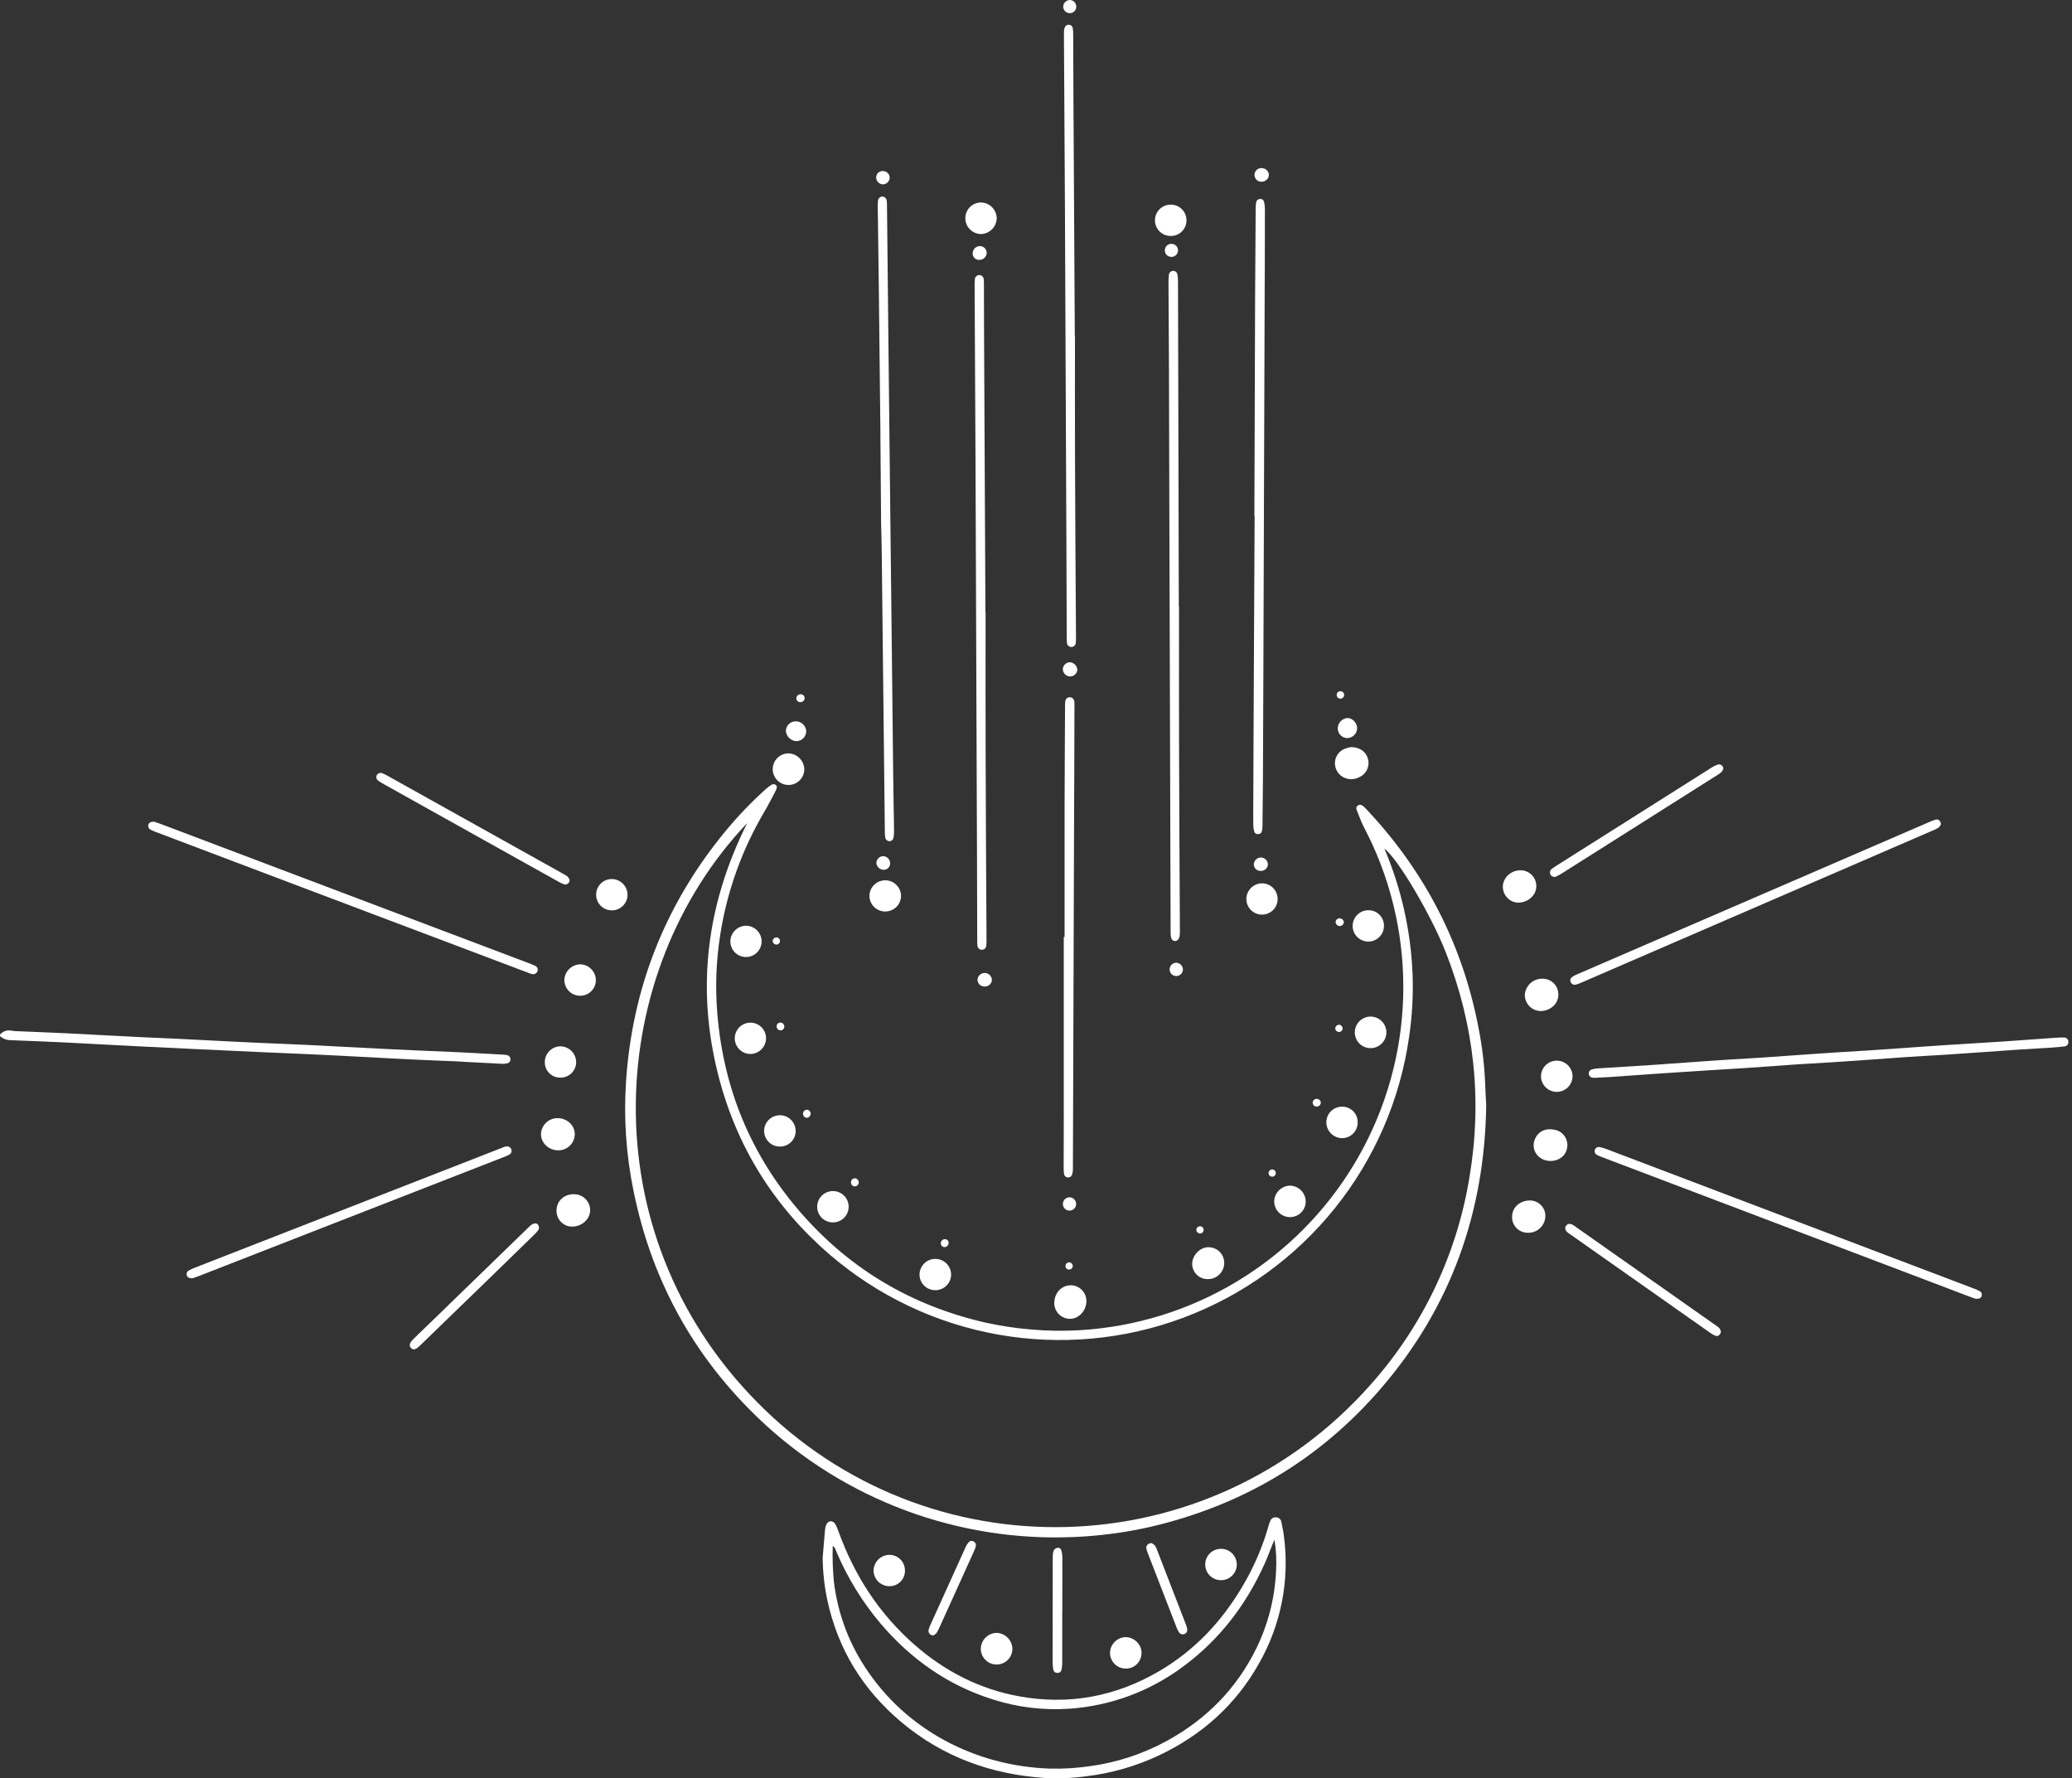 <?xml version="1.0" encoding="UTF-8"?> <svg xmlns="http://www.w3.org/2000/svg" width="416" height="357" viewBox="0 0 416 357" fill="none"><rect x="0" y="0" width="416" height="357" fill="#333333" stroke="none"/> <g clip-path="url(#clip0)"> <path d="M0 207.69C0.286 207.351 0.661 207.099 1.082 206.962C1.503 206.825 1.954 206.808 2.385 206.913C2.772 206.975 3.163 207.009 3.555 207.014C6.738 207.15 9.922 207.261 13.103 207.417C17.948 207.655 22.791 207.93 27.636 208.174C30.328 208.309 33.022 208.404 35.714 208.534C39.09 208.698 42.467 208.882 45.843 209.053C47.996 209.162 50.15 209.265 52.303 209.364C55.339 209.499 58.376 209.604 61.411 209.753C66.452 210 71.492 210.274 76.533 210.532C78.637 210.639 80.742 210.741 82.846 210.835C85.833 210.968 88.82 211.075 91.806 211.219C94.889 211.367 97.97 211.546 101.053 211.718C101.346 211.724 101.637 211.767 101.92 211.844C102.086 211.894 102.231 211.998 102.332 212.14C102.433 212.281 102.484 212.452 102.476 212.626C102.495 212.799 102.453 212.974 102.357 213.119C102.261 213.265 102.118 213.373 101.951 213.425C101.627 213.528 101.288 213.574 100.948 213.56C98.353 213.438 95.761 213.297 93.168 213.158C92.825 213.14 92.484 213.096 92.141 213.082C88.91 212.945 85.678 212.833 82.447 212.674C77.652 212.439 72.858 212.169 68.063 211.919C66.007 211.812 63.952 211.712 61.896 211.621C59.008 211.492 56.119 211.379 53.231 211.248C48.532 211.035 43.833 210.817 39.134 210.594C35.218 210.409 31.303 210.219 27.388 210.025C22.593 209.78 17.799 209.507 13.004 209.269C9.92 209.117 6.835 209.006 3.75 208.877C3.211 208.854 2.673 208.828 2.134 208.807C1.343 208.82 0.578 208.525 0 207.984L0 207.69Z" fill="white"></path> <path d="M298.393 221.951C298.057 243.493 291.257 262.458 277.293 278.676C264.932 293.034 249.38 302.227 230.935 306.518C226.631 307.494 222.258 308.132 217.855 308.427C206.324 309.225 194.751 307.698 183.822 303.937C172.892 300.175 162.83 294.256 154.233 286.531C140.021 273.676 131.007 257.849 127.191 239.052C125.704 231.836 125.199 224.452 125.691 217.1C126.937 198.378 133.5 181.738 145.382 167.18C147.96 164.028 150.776 161.079 153.807 158.358C154.168 158.029 154.562 157.738 154.984 157.491C155.092 157.447 155.207 157.427 155.324 157.43C155.44 157.434 155.554 157.461 155.658 157.511C155.791 157.582 155.891 157.7 155.94 157.841C155.989 157.983 155.983 158.138 155.922 158.275C155.828 158.553 155.71 158.823 155.569 159.08C154.873 160.375 154.207 161.686 153.462 162.952C148.959 170.569 145.948 178.974 144.592 187.718C143.779 192.909 143.584 198.178 144.013 203.415C145.257 218.656 150.85 232.127 160.942 243.635C170.819 254.897 183.152 262.124 197.746 265.482C200.759 266.154 203.814 266.621 206.89 266.879C210.212 267.178 213.552 267.228 216.881 267.026C228.051 266.352 238.888 262.973 248.461 257.18C258.034 251.386 266.055 243.352 271.833 233.77C277.612 224.188 280.974 213.345 281.63 202.175C282.286 191.005 280.217 179.842 275.601 169.65C274.94 168.175 274.157 166.754 273.476 165.287C273.065 164.4 272.742 163.473 272.379 162.563C272.308 162.433 272.284 162.283 272.312 162.137C272.34 161.992 272.418 161.861 272.533 161.768C272.657 161.646 272.82 161.571 272.993 161.556C273.167 161.541 273.34 161.587 273.483 161.685C273.726 161.848 273.948 162.038 274.146 162.253C286.028 174.789 293.649 189.522 296.877 206.498C297.612 210.253 298.052 214.06 298.193 217.884C298.239 219.303 298.332 220.722 298.393 221.951ZM277.947 170.351C281.321 178.293 283.235 186.778 283.598 195.399C283.767 199.664 283.536 203.936 282.908 208.158C281.119 220.74 275.977 232.609 268.022 242.519C260.067 252.43 249.592 260.017 237.695 264.486C225.798 268.954 212.918 270.138 200.406 267.915C187.893 265.692 176.21 260.142 166.58 251.849C155.409 242.223 147.907 230.227 144.239 215.95C139.736 198.422 141.834 181.559 150.019 165.23C121.533 195.18 118.199 247.187 151.997 281.464C186.27 316.222 242.564 314.709 275.092 278.06C285.568 266.358 292.48 251.906 295.013 236.405C297.647 220.863 296.009 205.731 290.227 191.053C287.383 183.837 280.749 172.49 277.947 170.351Z" fill="white"></path> <path d="M165.168 312.721C165.323 310.866 165.468 309.011 165.639 307.159C165.666 306.769 165.761 306.387 165.92 306.03C166.334 305.174 167.255 305.166 167.741 306.018C167.993 306.493 168.204 306.989 168.372 307.501C171.57 316.334 176.538 323.991 183.63 330.198C189.735 335.54 196.742 339.126 204.751 340.555C214.7 342.332 224.06 340.561 232.769 335.456C239.824 331.321 245.253 325.552 249.401 318.55C251.717 314.674 253.511 310.509 254.737 306.163C254.822 305.831 254.941 305.51 255.094 305.204C255.19 305.002 255.347 304.836 255.543 304.727C255.738 304.619 255.963 304.574 256.185 304.6C256.434 304.6 256.676 304.685 256.87 304.843C257.063 305 257.197 305.22 257.247 305.464C257.444 306.424 257.652 307.384 257.773 308.355C258.949 317.18 257.202 326.147 252.798 333.885C248.098 342.286 241.222 348.379 232.54 352.462C228.003 354.579 223.159 355.964 218.188 356.567C215.418 356.956 212.618 357.077 209.826 356.93C199.043 356.215 189.332 352.722 181.006 345.741C173.276 339.258 168.226 331.105 166.103 321.199C165.512 318.41 165.199 315.57 165.168 312.721ZM255.878 309.097C255.681 309.557 255.563 309.816 255.459 310.078C254.964 311.305 254.51 312.552 253.971 313.757C250.28 322.018 244.985 329.027 237.689 334.444C231.028 339.464 223.053 342.442 214.731 343.016C209.533 343.378 204.313 342.748 199.35 341.159C190.298 338.322 182.866 333.069 176.761 325.879C173.118 321.561 170.143 316.723 167.934 311.524C167.771 311.147 167.716 310.675 167.193 310.334C167.113 312.669 167.184 315.008 167.403 317.334C168.109 323.547 170.27 329.507 173.709 334.729C181.841 347.214 195.769 354.546 210.798 355.043C213.495 355.109 216.192 354.944 218.859 354.549C224.263 353.814 229.486 352.096 234.27 349.479C242.196 345.141 248.275 339.001 252.264 330.851C254.631 325.986 255.971 320.686 256.202 315.281C256.321 313.214 256.213 311.14 255.878 309.097Z" fill="white"></path> <path d="M197.879 122.905C197.879 132.219 197.856 141.532 197.885 150.846C197.924 163.345 197.984 175.845 198.064 188.344C198.079 188.833 198.065 189.323 198.022 189.811C198.013 190.046 197.911 190.267 197.74 190.427C197.569 190.587 197.342 190.674 197.107 190.669C196.873 190.663 196.65 190.566 196.486 190.398C196.323 190.23 196.232 190.005 196.233 189.77C196.198 189.33 196.187 188.889 196.199 188.448C196.182 182.713 196.166 176.978 196.152 171.242C196.057 145.361 195.96 119.48 195.86 93.598C195.811 81.589 195.751 69.58 195.679 57.57C195.663 57.081 195.678 56.591 195.723 56.103C195.724 55.984 195.748 55.867 195.794 55.757C195.841 55.648 195.909 55.549 195.994 55.466C196.079 55.383 196.18 55.319 196.29 55.275C196.401 55.232 196.519 55.211 196.638 55.214C196.756 55.216 196.873 55.243 196.982 55.291C197.09 55.34 197.188 55.409 197.269 55.496C197.35 55.583 197.413 55.685 197.455 55.796C197.496 55.907 197.515 56.026 197.51 56.145C197.545 56.535 197.557 56.927 197.547 57.319C197.554 60.162 197.552 63.005 197.566 65.849C197.657 84.867 197.75 103.886 197.846 122.905H197.879Z" fill="white"></path> <path d="M236.716 121.757C236.716 130.875 236.695 139.992 236.722 149.11C236.757 161.512 236.812 173.914 236.886 186.316C236.903 186.805 236.892 187.296 236.855 187.784C236.821 188.074 236.72 188.351 236.56 188.595C236.478 188.701 236.37 188.785 236.246 188.84C236.123 188.894 235.988 188.916 235.854 188.904C235.72 188.892 235.591 188.847 235.479 188.772C235.367 188.698 235.275 188.596 235.212 188.477C235.115 188.253 235.058 188.014 235.044 187.77C235.015 187.38 235.026 186.985 235.025 186.592C234.939 158.161 234.853 129.729 234.768 101.298C234.741 92.278 234.718 83.258 234.698 74.238C234.677 68.356 234.629 62.474 234.601 56.592C234.592 56.103 234.623 55.614 234.695 55.131C234.717 54.933 234.808 54.75 234.951 54.612C235.095 54.474 235.281 54.39 235.48 54.375C235.703 54.36 235.922 54.432 236.094 54.575C236.265 54.718 236.375 54.922 236.401 55.143C236.465 55.48 236.499 55.822 236.502 56.164C236.519 56.801 236.513 57.438 236.515 58.076C236.567 79.302 236.619 100.528 236.672 121.754L236.716 121.757Z" fill="white"></path> <path d="M176.896 104.852C176.845 98.064 176.811 91.984 176.751 85.904C176.66 76.639 176.558 67.373 176.447 58.106C176.383 52.615 176.301 47.124 176.231 41.633C176.215 41.193 176.228 40.751 176.268 40.312C176.286 40.09 176.382 39.881 176.54 39.724C176.698 39.566 176.907 39.471 177.13 39.454C177.352 39.463 177.564 39.549 177.729 39.699C177.894 39.849 178.001 40.052 178.031 40.272C178.074 40.612 178.092 40.956 178.083 41.298C178.2 52.281 178.316 63.263 178.43 74.245C178.532 83.854 178.637 93.463 178.744 103.073C178.834 111.162 178.925 119.251 179.019 127.34C179.126 136.998 179.231 146.656 179.336 156.314C179.376 159.795 179.454 163.275 179.501 166.757C179.512 167.245 179.473 167.733 179.384 168.213C179.339 168.407 179.228 168.578 179.069 168.697C178.91 168.816 178.714 168.875 178.516 168.863C178.319 168.847 178.133 168.764 177.99 168.629C177.846 168.493 177.752 168.313 177.724 168.117C177.672 167.729 177.648 167.338 177.653 166.946C177.547 157.533 177.442 148.12 177.339 138.707C177.237 129.442 177.134 120.175 177.029 110.908C177.003 108.653 176.931 106.398 176.896 104.852Z" fill="white"></path> <path d="M251.846 103.645C251.895 88.739 251.944 73.832 251.994 58.926C252.016 53.238 252.063 47.551 252.105 41.863C252.096 41.423 252.131 40.983 252.212 40.551C252.251 40.38 252.345 40.228 252.481 40.118C252.617 40.008 252.786 39.947 252.96 39.944C253.134 39.918 253.311 39.955 253.459 40.049C253.607 40.142 253.717 40.287 253.767 40.455C253.892 40.924 253.956 41.408 253.957 41.894C253.962 45.816 253.948 49.739 253.936 53.662C253.931 55.428 253.917 57.192 253.91 58.957C253.823 84.357 253.736 109.756 253.65 135.155C253.625 142.265 253.597 149.375 253.564 156.485C253.549 159.574 253.512 162.663 253.473 165.75C253.476 166.14 253.431 166.529 253.341 166.909C253.293 167.076 253.187 167.222 253.042 167.318C252.897 167.415 252.723 167.457 252.55 167.437C252.401 167.453 252.251 167.419 252.123 167.341C251.995 167.263 251.897 167.145 251.843 167.005C251.711 166.59 251.637 166.157 251.625 165.721C251.605 164.005 251.621 162.289 251.627 160.573C251.645 155.866 251.663 151.158 251.683 146.451C251.752 132.182 251.822 117.914 251.893 103.646L251.846 103.645Z" fill="white"></path> <path d="M215.825 67.489C215.825 75.529 215.8 83.571 215.831 91.611C215.876 103.574 215.941 115.537 216.027 127.499C216.042 127.989 216.029 128.479 215.988 128.968C215.991 129.086 215.97 129.204 215.927 129.314C215.884 129.424 215.82 129.525 215.737 129.61C215.655 129.695 215.557 129.763 215.448 129.809C215.339 129.856 215.222 129.88 215.104 129.881C214.985 129.881 214.868 129.859 214.759 129.813C214.649 129.768 214.55 129.702 214.467 129.618C214.383 129.534 214.318 129.434 214.273 129.324C214.229 129.215 214.207 129.097 214.209 128.979C214.173 128.539 214.16 128.098 214.17 127.657C214.147 121.626 214.125 115.596 214.104 109.565C214.008 87.11 213.91 64.655 213.811 42.2C213.758 30.679 213.693 19.157 213.614 7.636C213.612 7.146 213.6 6.654 213.626 6.166C213.638 5.923 213.695 5.684 213.794 5.462C213.863 5.303 213.979 5.169 214.127 5.079C214.275 4.989 214.448 4.948 214.621 4.96C214.793 4.973 214.958 5.039 215.091 5.15C215.225 5.261 215.32 5.41 215.365 5.578C215.443 6.01 215.477 6.45 215.467 6.89C215.488 11.155 215.493 15.421 215.516 19.689C215.605 35.623 215.697 51.556 215.791 67.49L215.825 67.489Z" fill="white"></path> <path d="M213.737 188.104C213.737 179.329 213.738 170.555 213.741 161.78C213.753 155.016 213.799 148.252 213.832 141.488C213.826 141.243 213.843 140.999 213.881 140.757C213.906 140.536 214.013 140.332 214.182 140.186C214.35 140.04 214.567 139.962 214.79 139.968C215.013 139.975 215.226 140.062 215.39 140.213C215.554 140.365 215.657 140.571 215.68 140.793C215.719 141.084 215.732 141.377 215.72 141.671C215.71 146.328 215.697 150.984 215.683 155.641C215.677 157.553 215.662 159.465 215.656 161.377C215.574 185.542 215.493 209.709 215.412 233.875C215.412 234.268 215.43 234.66 215.397 235.053C215.371 235.343 215.305 235.628 215.203 235.901C215.128 236.055 215.008 236.183 214.859 236.266C214.709 236.35 214.538 236.386 214.367 236.368C214.197 236.351 214.036 236.282 213.906 236.17C213.776 236.059 213.684 235.91 213.642 235.744C213.576 235.309 213.547 234.869 213.554 234.43C213.557 230.949 213.577 227.469 213.577 223.987C213.581 212.026 213.581 200.065 213.577 188.104H213.737Z" fill="white"></path> <path d="M322.049 216.268C321.56 216.296 321.071 216.327 320.581 216.351C320.338 216.374 320.094 216.377 319.85 216.361C319.627 216.354 319.415 216.266 319.253 216.111C319.092 215.957 318.994 215.749 318.978 215.526C318.973 215.328 319.037 215.133 319.159 214.977C319.282 214.821 319.455 214.712 319.65 214.67C320.026 214.565 320.413 214.5 320.803 214.476C324.422 214.243 328.041 214.035 331.659 213.794C335.179 213.558 338.696 213.291 342.214 213.041C343.778 212.93 345.342 212.824 346.907 212.724C349.059 212.59 351.212 212.481 353.363 212.335C356.931 212.094 360.498 211.831 364.065 211.581C365.629 211.471 367.193 211.361 368.758 211.263C370.91 211.127 373.063 211.015 375.214 210.87C378.831 210.627 382.447 210.364 386.063 210.111C387.676 209.999 389.289 209.885 390.903 209.782C394.619 209.547 398.337 209.334 402.052 209.086C405.571 208.851 409.089 208.583 412.608 208.337C413.193 208.286 413.782 208.265 414.369 208.276C414.48 208.268 414.592 208.282 414.697 208.318C414.802 208.353 414.9 208.409 414.983 208.483C415.067 208.556 415.135 208.645 415.183 208.745C415.232 208.845 415.261 208.954 415.267 209.065C415.287 209.187 415.281 209.312 415.249 209.432C415.217 209.551 415.159 209.662 415.08 209.757C415.001 209.853 414.902 209.93 414.79 209.983C414.679 210.037 414.557 210.066 414.433 210.068C413.609 210.173 412.777 210.245 411.946 210.299C409.795 210.439 407.641 210.548 405.491 210.692C401.825 210.939 398.16 211.207 394.496 211.464C392.883 211.576 391.27 211.689 389.656 211.788C387.456 211.924 385.253 212.03 383.053 212.181C379.535 212.419 376.017 212.685 372.499 212.935C370.936 213.046 369.372 213.151 367.807 213.249C365.606 213.385 363.404 213.495 361.204 213.642C357.636 213.883 354.07 214.152 350.503 214.398C348.352 214.545 346.199 214.664 344.048 214.801C340.625 215.018 337.202 215.232 333.78 215.463C330.164 215.709 326.549 215.976 322.933 216.232C322.64 216.253 322.344 216.259 322.051 216.272L322.049 216.268Z" fill="white"></path> <path d="M31.039 164.975C31.316 165.072 31.78 165.224 32.237 165.396C39.565 168.168 46.894 170.941 54.222 173.715C71.399 180.211 88.576 186.705 105.753 193.198C106.302 193.406 106.858 193.604 107.384 193.862C107.596 193.936 107.77 194.089 107.871 194.289C107.972 194.489 107.991 194.72 107.926 194.935C107.845 195.169 107.676 195.362 107.455 195.473C107.233 195.583 106.977 195.602 106.742 195.525C106.365 195.424 106.003 195.265 105.637 195.127C91.481 189.781 77.326 184.434 63.171 179.086C52.635 175.104 42.1 171.117 31.567 167.127C31.151 166.982 30.745 166.813 30.35 166.62C30.14 166.541 29.967 166.389 29.863 166.191C29.758 165.994 29.73 165.765 29.783 165.548C29.912 165.132 30.312 164.908 31.039 164.975Z" fill="white"></path> <path d="M396.611 260.718C396.305 260.607 395.798 260.432 395.295 260.241C389.022 257.86 382.749 255.478 376.476 253.096C358.204 246.163 339.932 239.23 321.66 232.298C321.291 232.169 320.932 232.011 320.588 231.824C320.414 231.726 320.281 231.57 320.211 231.383C320.142 231.196 320.142 230.991 320.21 230.804C320.279 230.616 320.412 230.46 320.585 230.362C320.759 230.263 320.962 230.23 321.157 230.268C321.636 230.364 322.106 230.503 322.56 230.682C329.98 233.495 337.397 236.311 344.814 239.132C361.848 245.597 378.883 252.062 395.918 258.527C396.426 258.704 396.922 258.914 397.403 259.155C397.504 259.2 397.596 259.265 397.672 259.347C397.748 259.428 397.807 259.523 397.846 259.627C397.884 259.732 397.902 259.843 397.898 259.954C397.894 260.065 397.867 260.174 397.82 260.275C397.663 260.617 397.306 260.785 396.611 260.718Z" fill="white"></path> <path d="M389.688 165.465C389.577 165.719 389.417 165.947 389.217 166.138C388.801 166.397 388.361 166.614 387.902 166.784C378.192 170.988 368.482 175.19 358.772 179.391C344.927 185.383 331.081 191.374 317.236 197.366C316.926 197.509 316.6 197.616 316.266 197.684C316.069 197.71 315.87 197.668 315.7 197.565C315.531 197.462 315.402 197.304 315.334 197.117C315.263 196.958 315.247 196.779 315.29 196.61C315.333 196.441 315.432 196.292 315.57 196.185C315.882 195.952 316.223 195.76 316.584 195.613C327.192 191.023 337.803 186.437 348.415 181.854C361.274 176.296 374.132 170.735 386.989 165.173C387.522 164.926 388.07 164.711 388.629 164.53C389.144 164.379 389.639 164.778 389.688 165.465Z" fill="white"></path> <path d="M38.67 256.609C37.999 256.64 37.645 256.426 37.516 256.056C37.45 255.869 37.452 255.664 37.522 255.478C37.593 255.293 37.727 255.138 37.902 255.043C38.331 254.809 38.778 254.607 39.237 254.438C46.9 251.443 54.565 248.451 62.231 245.462C74.961 240.495 87.692 235.528 100.423 230.562C100.788 230.419 101.148 230.257 101.522 230.151C101.736 230.093 101.964 230.111 102.166 230.202C102.368 230.293 102.532 230.451 102.631 230.65C102.725 230.853 102.738 231.084 102.667 231.296C102.596 231.509 102.445 231.685 102.247 231.79C101.812 232.013 101.362 232.209 100.901 232.375C88.215 237.321 75.529 242.268 62.842 247.215C55.222 250.187 47.603 253.162 39.985 256.14C39.485 256.334 38.975 256.5 38.67 256.609Z" fill="white"></path> <path d="M114.352 176.571C114.372 176.713 114.357 176.859 114.307 176.995C114.257 177.13 114.174 177.251 114.066 177.346C113.957 177.441 113.827 177.508 113.686 177.54C113.546 177.573 113.399 177.569 113.26 177.531C112.847 177.38 112.449 177.19 112.072 176.963C109.46 175.513 106.851 174.059 104.245 172.6C95.223 167.562 86.202 162.524 77.182 157.485C76.749 157.258 76.332 157.002 75.932 156.719C75.75 156.591 75.623 156.397 75.578 156.178C75.532 155.959 75.573 155.732 75.69 155.541C75.8 155.377 75.964 155.256 76.153 155.198C76.342 155.14 76.546 155.148 76.729 155.221C77.095 155.358 77.449 155.526 77.786 155.724C87.751 161.282 97.714 166.842 107.676 172.404C109.472 173.406 111.267 174.41 113.062 175.415C113.371 175.562 113.664 175.742 113.935 175.951C114.104 176.136 114.244 176.345 114.352 176.571Z" fill="white"></path> <path d="M345.993 154.313C345.921 154.549 345.806 154.769 345.653 154.963C345.32 155.251 344.96 155.506 344.578 155.725C337.457 160.233 330.334 164.738 323.211 169.242C320.022 171.259 316.832 173.274 313.642 175.288C313.277 175.533 312.893 175.749 312.492 175.931C312.293 176.039 312.061 176.067 311.843 176.008C311.624 175.95 311.436 175.81 311.318 175.617C311.199 175.425 311.159 175.194 311.205 174.973C311.251 174.752 311.381 174.556 311.566 174.427C311.872 174.183 312.195 173.96 312.532 173.76C319.075 169.622 325.618 165.485 332.162 161.349C335.972 158.939 339.782 156.531 343.592 154.122C343.998 153.852 344.436 153.635 344.896 153.476C345.025 153.441 345.16 153.437 345.291 153.463C345.421 153.488 345.545 153.544 345.65 153.625C345.756 153.706 345.842 153.81 345.902 153.929C345.961 154.049 345.992 154.18 345.993 154.313Z" fill="white"></path> <path d="M345.516 267.254C345.487 267.882 344.961 268.321 344.483 268.173C344.115 268.045 343.77 267.861 343.458 267.627C334.124 261.067 324.794 254.502 315.466 247.934C315.226 247.764 314.973 247.61 314.749 247.423C314.219 246.978 314.111 246.432 314.451 246.02C314.771 245.633 315.236 245.578 315.77 245.884C315.982 246.005 316.177 246.155 316.377 246.296C325.75 252.886 335.122 259.478 344.493 266.07C344.744 266.22 344.976 266.403 345.181 266.612C345.32 266.81 345.433 267.026 345.516 267.254Z" fill="white"></path> <path d="M83.212 270.879C83.069 270.891 82.926 270.867 82.795 270.81C82.663 270.753 82.548 270.665 82.459 270.553C82.37 270.441 82.309 270.309 82.283 270.168C82.257 270.027 82.266 269.882 82.309 269.746C82.445 269.435 82.642 269.154 82.888 268.919C83.753 268.056 84.646 267.217 85.524 266.365C92.235 259.855 98.946 253.344 105.656 246.833C105.972 246.526 106.28 246.208 106.62 245.93C106.809 245.778 107.029 245.67 107.265 245.616C107.432 245.564 107.612 245.576 107.771 245.649C107.93 245.723 108.056 245.852 108.124 246.013C108.238 246.271 108.244 246.564 108.141 246.827C107.869 247.231 107.548 247.6 107.186 247.926C104.315 250.731 101.439 253.531 98.558 256.328C93.92 260.827 89.28 265.323 84.637 269.817C84.364 270.097 84.074 270.362 83.771 270.609C83.597 270.722 83.409 270.813 83.212 270.879Z" fill="white"></path> <path d="M213.272 323.191C213.272 326.715 213.278 330.24 213.267 333.764C213.267 334.252 213.22 334.739 213.124 335.217C213.079 335.41 212.963 335.58 212.799 335.693C212.635 335.805 212.436 335.853 212.239 335.827C212.064 335.832 211.894 335.775 211.757 335.668C211.619 335.56 211.523 335.409 211.486 335.238C211.388 334.711 211.339 334.177 211.338 333.641C211.337 327.375 211.343 321.109 211.357 314.843C211.357 314.011 211.342 313.178 211.372 312.347C211.367 311.958 211.438 311.571 211.58 311.208C211.733 310.967 211.974 310.796 212.252 310.73C212.422 310.684 212.603 310.707 212.757 310.792C212.91 310.877 213.025 311.018 213.077 311.186C213.216 311.651 213.287 312.134 213.288 312.619C213.305 315.017 213.29 317.416 213.288 319.815C213.288 320.94 213.288 322.066 213.288 323.191L213.272 323.191Z" fill="white"></path> <path d="M187.368 328.299C187.236 328.304 187.105 328.282 186.983 328.232C186.86 328.182 186.75 328.106 186.66 328.01C186.57 327.914 186.502 327.799 186.46 327.674C186.418 327.549 186.404 327.416 186.419 327.285C186.485 326.95 186.594 326.625 186.742 326.317C189.115 321.06 191.494 315.804 193.879 310.552C194.037 310.197 194.248 309.867 194.504 309.575C194.621 309.447 194.779 309.363 194.951 309.337C195.122 309.312 195.298 309.346 195.447 309.435C195.607 309.502 195.741 309.62 195.829 309.77C195.917 309.92 195.954 310.094 195.933 310.267C195.861 310.65 195.735 311.021 195.561 311.37C194.579 313.556 193.588 315.736 192.6 317.918C191.268 320.857 189.936 323.795 188.603 326.733C188.437 327.14 188.228 327.528 187.981 327.891C187.804 328.064 187.596 328.203 187.368 328.299Z" fill="white"></path> <path d="M231.19 309.771C231.442 309.892 231.672 310.052 231.873 310.246C232.067 310.528 232.216 310.839 232.313 311.168C234.228 316.103 236.139 321.039 238.045 325.977C238.192 326.339 238.3 326.716 238.37 327.1C238.393 327.297 238.349 327.496 238.247 327.665C238.144 327.834 237.988 327.964 237.803 328.034C237.619 328.108 237.416 328.119 237.226 328.065C237.035 328.012 236.867 327.898 236.748 327.74C236.555 327.458 236.396 327.153 236.275 326.833C234.304 321.763 232.338 316.69 230.379 311.615C230.266 311.344 230.188 311.059 230.148 310.768C230.094 310.253 230.516 309.796 231.19 309.771Z" fill="white"></path> <path d="M115.399 227.753C115.37 228.618 115.001 229.436 114.372 230.03C113.744 230.624 112.906 230.946 112.041 230.925C110.134 230.905 108.581 229.415 108.613 227.636C108.651 226.772 109.024 225.958 109.653 225.365C110.282 224.773 111.118 224.449 111.982 224.463C113.919 224.502 115.422 225.948 115.399 227.753Z" fill="white"></path> <path d="M111.735 242.963C111.751 241.107 113.25 239.711 115.202 239.737C115.632 239.729 116.06 239.808 116.459 239.968C116.859 240.128 117.222 240.366 117.529 240.668C117.835 240.97 118.078 241.33 118.244 241.728C118.409 242.125 118.494 242.551 118.493 242.981C118.437 244.797 116.795 246.248 114.8 246.245C114.382 246.234 113.971 246.139 113.59 245.968C113.209 245.796 112.866 245.55 112.581 245.245C112.296 244.94 112.074 244.581 111.929 244.189C111.784 243.797 111.718 243.38 111.735 242.963Z" fill="white"></path> <path d="M312.876 199.7C312.851 201.798 310.945 202.976 309.256 202.963C308.418 202.931 307.625 202.576 307.044 201.971C306.463 201.366 306.14 200.56 306.142 199.721C306.2 198.81 306.615 197.958 307.296 197.351C307.978 196.743 308.872 196.429 309.784 196.476C310.199 196.481 310.61 196.57 310.991 196.735C311.372 196.901 311.717 197.141 312.004 197.441C312.292 197.741 312.517 198.095 312.667 198.483C312.817 198.871 312.888 199.285 312.876 199.7Z" fill="white"></path> <path d="M271.17 149.976C273.147 149.986 274.397 151.017 274.719 152.625C274.843 153.328 274.722 154.052 274.376 154.676C274.031 155.3 273.482 155.787 272.821 156.056C272.073 156.431 271.212 156.517 270.404 156.299C269.787 156.141 269.231 155.8 268.81 155.322C268.388 154.844 268.121 154.25 268.041 153.618C267.955 152.959 268.081 152.29 268.401 151.708C268.721 151.126 269.219 150.662 269.822 150.383C270.259 150.208 270.71 150.072 271.17 149.976Z" fill="white"></path> <path d="M218.119 261.215C218.11 263.159 216.532 264.81 214.736 264.752C213.917 264.724 213.14 264.382 212.567 263.795C211.995 263.209 211.67 262.425 211.661 261.606C211.696 259.567 213.052 258.056 214.98 258.01C215.397 258.012 215.81 258.097 216.194 258.26C216.578 258.423 216.926 258.66 217.217 258.958C217.509 259.256 217.739 259.609 217.894 259.996C218.049 260.383 218.125 260.798 218.119 261.215Z" fill="white"></path> <path d="M305.313 174.704C305.864 174.709 306.404 174.858 306.88 175.136C307.356 175.413 307.751 175.811 308.026 176.288C308.301 176.765 308.447 177.306 308.449 177.857C308.451 178.408 308.309 178.95 308.038 179.429C307.664 180.033 307.127 180.518 306.489 180.827C305.85 181.137 305.137 181.259 304.432 181.178C303.751 181.073 303.123 180.75 302.641 180.257C302.16 179.765 301.852 179.129 301.762 178.446C301.469 176.494 303.194 174.677 305.313 174.704Z" fill="white"></path> <path d="M310.269 244.183C310.253 244.634 310.147 245.078 309.958 245.488C309.769 245.898 309.501 246.266 309.169 246.572C308.837 246.878 308.447 247.115 308.023 247.269C307.598 247.424 307.147 247.492 306.696 247.471C306.281 247.47 305.87 247.387 305.488 247.225C305.105 247.063 304.759 246.827 304.469 246.53C304.179 246.233 303.951 245.881 303.798 245.495C303.646 245.109 303.572 244.696 303.581 244.281C303.581 242.279 305.285 240.99 307.153 240.989C307.57 240.986 307.982 241.068 308.366 241.229C308.751 241.39 309.098 241.626 309.389 241.924C309.68 242.222 309.908 242.576 310.059 242.964C310.21 243.352 310.281 243.767 310.269 244.183Z" fill="white"></path> <path d="M311.327 233.063C308.86 233.071 307.252 230.837 308.173 228.656C308.799 227.175 310.279 226.33 312.359 226.847C313.154 227.057 313.834 227.571 314.252 228.279C314.671 228.986 314.793 229.83 314.594 230.628C314.286 232.062 312.95 233.058 311.327 233.063Z" fill="white"></path> <path d="M245.793 253.519C245.793 253.949 245.708 254.375 245.543 254.772C245.378 255.169 245.136 255.529 244.83 255.832C244.525 256.135 244.163 256.374 243.765 256.536C243.367 256.699 242.941 256.781 242.511 256.778C242.106 256.787 241.703 256.717 241.325 256.571C240.947 256.424 240.601 256.205 240.308 255.925C240.015 255.646 239.78 255.311 239.616 254.94C239.452 254.57 239.363 254.17 239.354 253.765C239.354 252.026 240.885 250.386 242.587 250.38C243.005 250.371 243.42 250.446 243.809 250.6C244.197 250.754 244.551 250.984 244.85 251.276C245.148 251.568 245.386 251.917 245.548 252.302C245.71 252.688 245.793 253.101 245.793 253.519Z" fill="white"></path> <path d="M225.89 334.961C225.474 334.944 225.065 334.845 224.687 334.669C224.309 334.494 223.97 334.245 223.689 333.938C223.407 333.63 223.19 333.27 223.048 332.879C222.907 332.487 222.844 332.071 222.864 331.654C222.92 330.84 223.283 330.076 223.879 329.518C224.476 328.96 225.262 328.649 226.079 328.647C227.784 328.691 229.285 330.234 229.184 331.918C229.173 332.336 229.079 332.747 228.907 333.128C228.734 333.509 228.487 333.852 228.18 334.135C227.873 334.419 227.512 334.638 227.119 334.78C226.725 334.922 226.308 334.983 225.89 334.961Z" fill="white"></path> <path d="M259 244.328C258.584 244.33 258.171 244.25 257.785 244.091C257.4 243.933 257.049 243.701 256.754 243.407C256.458 243.113 256.224 242.763 256.064 242.379C255.903 241.994 255.821 241.582 255.82 241.165C255.846 240.35 256.176 239.574 256.746 238.99C257.316 238.407 258.084 238.058 258.899 238.013C259.742 238.006 260.554 238.329 261.162 238.913C261.769 239.498 262.124 240.297 262.149 241.139C262.157 241.557 262.082 241.972 261.927 242.36C261.772 242.748 261.541 243.101 261.247 243.398C260.954 243.695 260.604 243.931 260.218 244.09C259.832 244.25 259.418 244.331 259 244.328Z" fill="white"></path> <path d="M161.487 154.426C161.483 155.052 161.295 155.662 160.945 156.181C160.596 156.7 160.101 157.104 159.522 157.342C158.943 157.581 158.307 157.643 157.694 157.52C157.08 157.398 156.516 157.097 156.073 156.656C155.63 156.214 155.327 155.651 155.203 155.038C155.079 154.425 155.138 153.788 155.375 153.209C155.611 152.63 156.013 152.133 156.531 151.782C157.049 151.43 157.659 151.24 158.285 151.234C159.125 151.257 159.924 151.601 160.52 152.194C161.115 152.787 161.461 153.586 161.487 154.426Z" fill="white"></path> <path d="M253.436 177.323C254.055 177.335 254.656 177.53 255.165 177.883C255.674 178.236 256.067 178.731 256.296 179.306C256.525 179.881 256.578 180.512 256.45 181.117C256.322 181.723 256.018 182.277 255.576 182.711C255.134 183.145 254.574 183.438 253.966 183.555C253.358 183.671 252.729 183.606 252.158 183.367C251.587 183.127 251.099 182.724 250.756 182.209C250.413 181.694 250.23 181.089 250.229 180.469C250.239 179.628 250.582 178.824 251.183 178.234C251.784 177.645 252.594 177.317 253.436 177.323Z" fill="white"></path> <path d="M196.919 330.872C196.963 330.031 197.332 329.24 197.948 328.665C198.565 328.091 199.381 327.78 200.223 327.796C201.06 327.863 201.841 328.246 202.405 328.869C202.969 329.491 203.275 330.305 203.259 331.145C203.214 331.98 202.842 332.764 202.223 333.326C201.604 333.887 200.788 334.182 199.953 334.146C199.118 334.11 198.33 333.746 197.762 333.132C197.194 332.519 196.891 331.706 196.919 330.871V330.872Z" fill="white"></path> <path d="M150.628 211.581C150.008 211.574 149.405 211.384 148.893 211.036C148.381 210.687 147.984 210.195 147.75 209.621C147.517 209.047 147.458 208.417 147.582 207.81C147.705 207.203 148.005 206.646 148.443 206.209C148.882 205.772 149.44 205.474 150.047 205.353C150.655 205.231 151.285 205.292 151.858 205.527C152.431 205.763 152.921 206.162 153.268 206.675C153.615 207.188 153.803 207.792 153.808 208.411C153.805 209.253 153.469 210.059 152.873 210.653C152.277 211.247 151.469 211.581 150.628 211.581Z" fill="white"></path> <path d="M277.862 185.905C277.856 186.526 277.666 187.131 277.317 187.644C276.968 188.157 276.474 188.555 275.9 188.788C275.325 189.022 274.693 189.08 274.085 188.955C273.478 188.831 272.92 188.53 272.483 188.089C272.046 187.649 271.749 187.089 271.629 186.48C271.51 185.871 271.573 185.24 271.811 184.667C272.049 184.094 272.451 183.604 272.967 183.259C273.482 182.914 274.089 182.729 274.709 182.728C275.128 182.719 275.544 182.795 275.932 182.952C276.32 183.109 276.672 183.343 276.967 183.641C277.262 183.938 277.493 184.292 277.647 184.681C277.801 185.07 277.874 185.487 277.862 185.905Z" fill="white"></path> <path d="M245.069 317.212C244.239 317.199 243.449 316.859 242.87 316.266C242.29 315.673 241.969 314.875 241.975 314.046C241.981 313.217 242.314 312.424 242.903 311.839C243.491 311.255 244.286 310.926 245.115 310.926C245.534 310.919 245.951 310.996 246.34 311.152C246.729 311.309 247.082 311.541 247.38 311.836C247.678 312.131 247.914 312.483 248.074 312.871C248.233 313.258 248.314 313.674 248.311 314.093C248.308 314.512 248.221 314.926 248.055 315.312C247.89 315.697 247.649 316.045 247.347 316.335C247.045 316.626 246.687 316.853 246.296 317.004C245.905 317.155 245.488 317.225 245.069 317.212Z" fill="white"></path> <path d="M275.243 210.412C274.827 210.422 274.412 210.35 274.023 210.199C273.634 210.048 273.279 209.821 272.979 209.533C272.678 209.244 272.437 208.899 272.27 208.516C272.103 208.134 272.014 207.723 272.006 207.306C271.994 206.679 272.167 206.063 272.505 205.535C272.843 205.006 273.33 204.59 273.904 204.338C274.478 204.087 275.114 204.011 275.731 204.121C276.348 204.23 276.919 204.521 277.372 204.955C277.824 205.389 278.138 205.947 278.273 206.559C278.408 207.172 278.358 207.81 278.13 208.394C277.903 208.978 277.507 209.482 276.993 209.841C276.479 210.2 275.87 210.399 275.243 210.412Z" fill="white"></path> <path d="M149.824 185.841C150.442 185.851 151.044 186.043 151.554 186.393C152.063 186.744 152.458 187.237 152.689 187.811C152.919 188.385 152.975 189.014 152.85 189.62C152.724 190.225 152.422 190.78 151.983 191.215C151.543 191.65 150.984 191.945 150.377 192.064C149.77 192.183 149.141 192.119 148.57 191.882C147.999 191.645 147.51 191.245 147.166 190.731C146.821 190.217 146.636 189.613 146.634 188.995C146.642 188.154 146.982 187.351 147.579 186.761C148.177 186.17 148.983 185.84 149.824 185.841Z" fill="white"></path> <path d="M180.907 179.804C180.908 180.647 180.575 181.455 179.98 182.052C179.386 182.648 178.578 182.984 177.736 182.986C176.894 182.987 176.085 182.654 175.489 182.059C174.892 181.464 174.556 180.657 174.555 179.815C174.576 178.987 174.919 178.201 175.511 177.622C176.104 177.044 176.898 176.72 177.726 176.719C178.554 176.717 179.349 177.039 179.943 177.615C180.537 178.192 180.883 178.977 180.907 179.804Z" fill="white"></path> <path d="M167.245 239.107C168.079 239.107 168.878 239.438 169.467 240.028C170.057 240.617 170.388 241.416 170.388 242.25C170.388 243.083 170.057 243.883 169.467 244.472C168.878 245.061 168.079 245.392 167.245 245.392C166.83 245.397 166.417 245.319 166.032 245.163C165.646 245.007 165.296 244.777 165 244.484C164.705 244.192 164.47 243.844 164.31 243.461C164.15 243.077 164.067 242.665 164.067 242.25C164.067 241.834 164.15 241.423 164.31 241.039C164.47 240.655 164.705 240.307 165 240.015C165.296 239.723 165.646 239.492 166.032 239.336C166.417 239.18 166.83 239.103 167.245 239.107Z" fill="white"></path> <path d="M116.319 199.887C115.902 199.868 115.494 199.767 115.117 199.589C114.74 199.411 114.402 199.16 114.123 198.851C113.844 198.541 113.628 198.18 113.49 197.787C113.351 197.394 113.291 196.978 113.314 196.561C113.387 195.749 113.76 194.993 114.361 194.442C114.962 193.891 115.748 193.584 116.564 193.582C117.404 193.623 118.196 193.99 118.77 194.606C119.344 195.222 119.654 196.038 119.634 196.88C119.617 197.296 119.518 197.705 119.341 198.082C119.165 198.459 118.915 198.798 118.606 199.078C118.298 199.358 117.936 199.573 117.544 199.712C117.151 199.851 116.735 199.911 116.319 199.887Z" fill="white"></path> <path d="M238.208 44.216C238.213 44.633 238.135 45.046 237.978 45.432C237.821 45.818 237.588 46.169 237.293 46.463C236.998 46.757 236.646 46.989 236.26 47.145C235.874 47.301 235.46 47.378 235.043 47.371C234.209 47.375 233.408 47.047 232.816 46.461C232.223 45.874 231.889 45.075 231.885 44.242C231.881 43.408 232.209 42.607 232.795 42.014C233.382 41.422 234.181 41.087 235.014 41.083C235.431 41.074 235.845 41.149 236.233 41.302C236.62 41.456 236.973 41.685 237.271 41.977C237.568 42.269 237.805 42.617 237.965 43.002C238.126 43.386 238.209 43.799 238.208 44.216Z" fill="white"></path> <path d="M187.788 259C187.372 259.004 186.958 258.924 186.573 258.767C186.187 258.61 185.837 258.377 185.542 258.083C185.246 257.79 185.013 257.44 184.854 257.055C184.695 256.67 184.614 256.257 184.616 255.841C184.629 255.009 184.968 254.215 185.56 253.631C186.153 253.046 186.951 252.718 187.784 252.718C188.616 252.717 189.415 253.044 190.008 253.627C190.602 254.21 190.942 255.004 190.956 255.836C190.957 256.252 190.876 256.664 190.717 257.049C190.558 257.433 190.325 257.783 190.03 258.077C189.736 258.371 189.386 258.604 189.001 258.762C188.617 258.921 188.204 259.001 187.788 259Z" fill="white"></path> <path d="M272.586 225.301C272.592 225.718 272.515 226.131 272.359 226.518C272.204 226.904 271.972 227.256 271.679 227.552C271.386 227.848 271.036 228.082 270.651 228.241C270.266 228.401 269.853 228.481 269.437 228.479C268.62 228.467 267.839 228.142 267.255 227.571C266.671 227.001 266.327 226.228 266.296 225.412C266.281 224.993 266.35 224.575 266.498 224.184C266.647 223.792 266.873 223.434 267.162 223.131C267.452 222.829 267.799 222.587 268.184 222.42C268.568 222.254 268.982 222.166 269.401 222.163C269.819 222.149 270.235 222.221 270.625 222.374C271.014 222.526 271.368 222.756 271.666 223.049C271.964 223.343 272.199 223.694 272.357 224.081C272.515 224.468 272.593 224.883 272.586 225.301Z" fill="white"></path> <path d="M156.539 230.167C156.122 230.165 155.71 230.08 155.327 229.917C154.944 229.754 154.596 229.517 154.305 229.219C154.015 228.921 153.786 228.568 153.632 228.181C153.479 227.794 153.404 227.38 153.412 226.964C153.434 226.131 153.784 225.341 154.385 224.764C154.986 224.188 155.789 223.871 156.622 223.882C157.455 223.893 158.25 224.232 158.834 224.825C159.419 225.418 159.747 226.217 159.747 227.05C159.747 227.468 159.664 227.881 159.502 228.265C159.34 228.649 159.102 228.997 158.803 229.288C158.503 229.579 158.149 229.806 157.76 229.957C157.371 230.108 156.956 230.18 156.539 230.167Z" fill="white"></path> <path d="M181.687 315.222C181.704 315.639 181.636 316.054 181.488 316.443C181.34 316.833 181.114 317.188 180.824 317.487C180.534 317.786 180.186 318.023 179.802 318.184C179.417 318.344 179.004 318.425 178.588 318.421C177.747 318.427 176.938 318.1 176.338 317.512C175.738 316.923 175.396 316.12 175.387 315.28C175.403 314.464 175.729 313.685 176.299 313.101C176.869 312.517 177.64 312.172 178.455 312.136C178.871 312.12 179.287 312.188 179.676 312.336C180.066 312.483 180.422 312.708 180.723 312.996C181.025 313.284 181.265 313.629 181.431 314.011C181.596 314.394 181.683 314.806 181.687 315.222Z" fill="white"></path> <path d="M122.832 182.75C122.004 182.751 121.209 182.425 120.62 181.844C120.031 181.262 119.695 180.472 119.685 179.644C119.675 178.816 119.992 178.017 120.568 177.422C121.143 176.827 121.93 176.482 122.758 176.464C123.598 176.451 124.41 176.771 125.015 177.355C125.62 177.938 125.97 178.737 125.988 179.577C125.993 179.994 125.915 180.407 125.759 180.793C125.602 181.18 125.37 181.531 125.076 181.826C124.782 182.122 124.433 182.355 124.047 182.514C123.662 182.673 123.249 182.753 122.832 182.75Z" fill="white"></path> <path d="M193.812 43.853C193.804 43.436 193.879 43.022 194.033 42.635C194.187 42.247 194.416 41.894 194.707 41.596C194.998 41.298 195.346 41.061 195.73 40.899C196.114 40.736 196.526 40.652 196.943 40.65C197.784 40.66 198.587 41.001 199.18 41.598C199.772 42.195 200.106 43.001 200.11 43.843C200.081 44.657 199.749 45.432 199.178 46.014C198.607 46.597 197.839 46.944 197.025 46.989C196.184 46.995 195.375 46.669 194.773 46.082C194.172 45.495 193.826 44.693 193.812 43.853Z" fill="white"></path> <path d="M315.724 216.005C315.728 216.84 315.403 217.642 314.818 218.239C314.234 218.835 313.439 219.177 312.604 219.19C311.769 219.203 310.963 218.887 310.36 218.309C309.758 217.732 309.407 216.94 309.385 216.105C309.381 215.271 309.706 214.468 310.29 213.872C310.875 213.275 311.67 212.934 312.505 212.92C313.34 212.907 314.146 213.224 314.748 213.801C315.351 214.379 315.702 215.171 315.724 216.005Z" fill="white"></path> <path d="M112.469 216.33C112.052 216.333 111.64 216.252 111.256 216.09C110.872 215.929 110.525 215.691 110.236 215.39C109.947 215.09 109.723 214.734 109.576 214.344C109.43 213.954 109.365 213.539 109.384 213.123C109.408 212.308 109.744 211.533 110.324 210.96C110.904 210.387 111.682 210.059 112.498 210.045C113.338 210.052 114.142 210.388 114.737 210.982C115.332 211.576 115.67 212.38 115.678 213.22C115.676 213.636 115.591 214.048 115.428 214.431C115.265 214.814 115.027 215.161 114.728 215.451C114.429 215.741 114.075 215.968 113.687 216.119C113.299 216.269 112.885 216.341 112.469 216.33Z" fill="white"></path> <path d="M159.731 144.805C160.275 144.795 160.802 144.995 161.201 145.365C161.6 145.734 161.841 146.244 161.873 146.787C161.867 147.305 161.664 147.802 161.303 148.174C160.943 148.547 160.453 148.767 159.936 148.789C159.393 148.769 158.876 148.555 158.48 148.184C158.083 147.814 157.833 147.313 157.776 146.773C157.778 146.254 157.985 145.756 158.35 145.388C158.716 145.02 159.212 144.81 159.731 144.805Z" fill="white"></path> <path d="M268.585 146.169C268.602 145.657 268.806 145.168 269.158 144.795C269.51 144.422 269.986 144.191 270.497 144.144C271.531 144.111 272.514 145.158 272.475 146.25C272.446 146.764 272.223 147.248 271.852 147.604C271.48 147.96 270.987 148.162 270.473 148.169C270.217 148.163 269.965 148.106 269.732 148.001C269.499 147.897 269.288 147.748 269.113 147.562C268.937 147.376 268.8 147.157 268.71 146.918C268.619 146.679 268.577 146.425 268.585 146.169Z" fill="white"></path> <path d="M214.801 135.792C214.411 135.772 214.044 135.599 213.78 135.312C213.516 135.024 213.375 134.644 213.388 134.254C213.422 133.89 213.594 133.553 213.868 133.311C214.142 133.069 214.498 132.94 214.863 132.951C215.25 132.993 215.608 133.175 215.871 133.462C216.135 133.748 216.285 134.121 216.295 134.51C216.255 134.873 216.078 135.207 215.801 135.445C215.523 135.683 215.166 135.807 214.801 135.792Z" fill="white"></path> <path d="M197.622 198.04C197.254 198.036 196.903 197.885 196.646 197.623C196.388 197.36 196.245 197.006 196.248 196.638C196.283 196.264 196.46 195.918 196.744 195.673C197.028 195.427 197.396 195.301 197.77 195.321C198.145 195.34 198.497 195.504 198.754 195.778C199.011 196.051 199.151 196.414 199.147 196.789C199.104 197.154 198.921 197.488 198.637 197.722C198.352 197.955 197.989 198.069 197.622 198.04Z" fill="white"></path> <path d="M254.764 35.054C254.76 35.42 254.617 35.77 254.363 36.034C254.11 36.297 253.766 36.455 253.401 36.473C253.213 36.496 253.023 36.479 252.842 36.425C252.661 36.37 252.494 36.279 252.35 36.156C252.206 36.034 252.089 35.883 252.006 35.713C251.923 35.544 251.876 35.359 251.868 35.17C251.86 34.981 251.892 34.793 251.96 34.617C252.028 34.441 252.132 34.281 252.265 34.146C252.399 34.012 252.558 33.907 252.734 33.838C252.909 33.768 253.097 33.736 253.286 33.743C253.652 33.736 254.007 33.868 254.281 34.111C254.554 34.353 254.727 34.69 254.764 35.054Z" fill="white"></path> <path d="M198.106 50.727C198.103 50.923 198.061 51.116 197.982 51.296C197.903 51.475 197.789 51.636 197.647 51.771C197.505 51.906 197.337 52.011 197.154 52.08C196.971 52.149 196.776 52.181 196.58 52.173C196.408 52.175 196.238 52.142 196.079 52.077C195.92 52.011 195.776 51.915 195.656 51.793C195.535 51.671 195.44 51.526 195.376 51.366C195.312 51.207 195.281 51.036 195.284 50.864C195.284 50.669 195.323 50.475 195.399 50.295C195.476 50.114 195.587 49.951 195.727 49.815C195.867 49.678 196.034 49.572 196.216 49.501C196.398 49.429 196.593 49.396 196.788 49.401C197.134 49.418 197.461 49.563 197.705 49.808C197.949 50.054 198.092 50.382 198.106 50.727Z" fill="white"></path> <path d="M253.185 174.828C253.002 174.845 252.817 174.823 252.641 174.765C252.466 174.707 252.305 174.614 252.168 174.491C252.031 174.368 251.92 174.217 251.844 174.05C251.767 173.882 251.726 173.7 251.723 173.515C251.743 173.144 251.904 172.795 252.174 172.539C252.444 172.284 252.801 172.141 253.173 172.141C253.519 172.152 253.849 172.287 254.103 172.522C254.358 172.756 254.518 173.075 254.556 173.419C254.564 173.603 254.534 173.786 254.468 173.958C254.403 174.13 254.303 174.287 254.174 174.419C254.046 174.55 253.892 174.655 253.722 174.725C253.552 174.796 253.369 174.83 253.185 174.828Z" fill="white"></path> <path d="M178.713 173.257C178.723 173.428 178.698 173.599 178.641 173.761C178.584 173.922 178.495 174.07 178.38 174.197C178.264 174.323 178.124 174.425 177.969 174.496C177.813 174.568 177.645 174.607 177.474 174.612C177.081 174.621 176.7 174.474 176.414 174.203C176.129 173.932 175.962 173.559 175.951 173.166C175.975 172.822 176.125 172.499 176.374 172.26C176.622 172.021 176.951 171.884 177.295 171.874C177.664 171.877 178.018 172.023 178.282 172.281C178.546 172.539 178.7 172.889 178.713 173.257Z" fill="white"></path> <path d="M178.63 35.709C178.607 36.052 178.458 36.375 178.212 36.616C177.966 36.856 177.639 36.997 177.295 37.012C176.926 37.003 176.575 36.852 176.316 36.59C176.056 36.328 175.908 35.976 175.903 35.607C175.912 35.262 176.056 34.934 176.304 34.695C176.552 34.456 176.885 34.325 177.23 34.33C177.413 34.327 177.594 34.36 177.764 34.428C177.934 34.496 178.089 34.598 178.219 34.726C178.349 34.854 178.453 35.007 178.523 35.176C178.594 35.345 178.63 35.526 178.63 35.709Z" fill="white"></path> <path d="M237.498 194.612C237.496 194.878 237.415 195.137 237.265 195.356C237.115 195.575 236.903 195.745 236.657 195.843C236.41 195.941 236.14 195.964 235.88 195.907C235.621 195.851 235.384 195.719 235.2 195.527C235.016 195.336 234.894 195.094 234.848 194.832C234.802 194.571 234.836 194.301 234.944 194.059C235.052 193.816 235.23 193.612 235.456 193.471C235.681 193.33 235.943 193.26 236.208 193.269C236.552 193.291 236.876 193.441 237.114 193.69C237.353 193.938 237.49 194.268 237.498 194.612Z" fill="white"></path> <path d="M216.062 241.751C216.044 242.093 215.896 242.416 215.648 242.653C215.4 242.89 215.07 243.023 214.727 243.025C214.547 243.025 214.369 242.988 214.203 242.917C214.038 242.846 213.888 242.743 213.763 242.612C213.639 242.482 213.542 242.328 213.479 242.16C213.415 241.991 213.387 241.811 213.395 241.631C213.403 241.451 213.447 241.275 213.525 241.112C213.603 240.95 213.713 240.805 213.849 240.686C213.984 240.567 214.142 240.477 214.313 240.421C214.485 240.365 214.665 240.345 214.845 240.36C215.187 240.394 215.503 240.556 215.729 240.814C215.955 241.073 216.074 241.407 216.062 241.751Z" fill="white"></path> <path d="M233.877 50.209C233.879 50.039 233.915 49.871 233.983 49.715C234.051 49.559 234.15 49.418 234.273 49.301C234.397 49.184 234.543 49.093 234.702 49.033C234.861 48.973 235.031 48.946 235.201 48.953C235.377 48.951 235.552 48.986 235.715 49.054C235.878 49.123 236.025 49.223 236.148 49.35C236.271 49.477 236.367 49.627 236.43 49.792C236.493 49.957 236.522 50.133 236.515 50.31C236.508 50.486 236.466 50.66 236.39 50.819C236.314 50.979 236.207 51.121 236.075 51.238C235.942 51.355 235.788 51.444 235.62 51.499C235.452 51.555 235.275 51.576 235.099 51.561C234.929 51.555 234.762 51.516 234.608 51.444C234.453 51.373 234.315 51.271 234.201 51.145C234.087 51.018 233.999 50.87 233.944 50.71C233.888 50.549 233.865 50.379 233.877 50.209Z" fill="white"></path> <path d="M214.842 2.636C214.5 2.657 214.163 2.543 213.905 2.316C213.648 2.09 213.49 1.771 213.468 1.429C213.458 1.248 213.486 1.067 213.548 0.896C213.61 0.725 213.705 0.569 213.829 0.436C213.952 0.302 214.101 0.195 214.266 0.12C214.432 0.046 214.611 0.005 214.792 0C215.134 0.007 215.461 0.147 215.702 0.39C215.942 0.633 216.079 0.96 216.083 1.303C216.09 1.472 216.064 1.641 216.005 1.8C215.946 1.959 215.857 2.105 215.741 2.229C215.626 2.353 215.487 2.453 215.332 2.523C215.178 2.593 215.011 2.631 214.842 2.636Z" fill="white"></path> <path d="M160.661 140.958C160.554 140.958 160.448 140.936 160.35 140.893C160.252 140.85 160.164 140.788 160.091 140.71C160.018 140.632 159.961 140.54 159.925 140.439C159.889 140.338 159.874 140.231 159.88 140.125C159.905 139.909 160.01 139.711 160.175 139.57C160.34 139.429 160.552 139.356 160.769 139.365C160.876 139.367 160.982 139.389 161.08 139.433C161.178 139.476 161.267 139.538 161.34 139.617C161.413 139.695 161.47 139.787 161.507 139.888C161.544 139.989 161.56 140.096 161.554 140.203C161.527 140.418 161.42 140.615 161.255 140.755C161.089 140.895 160.877 140.968 160.661 140.958Z" fill="white"></path> <path d="M162.063 222.766C162.268 222.797 162.455 222.906 162.583 223.07C162.711 223.235 162.772 223.441 162.753 223.649C162.734 223.856 162.637 224.049 162.481 224.187C162.325 224.325 162.122 224.399 161.914 224.392C161.709 224.359 161.525 224.25 161.398 224.086C161.27 223.922 161.21 223.716 161.229 223.51C161.248 223.303 161.344 223.112 161.499 222.974C161.654 222.835 161.855 222.761 162.063 222.766Z" fill="white"></path> <path d="M268.955 185.903C268.738 185.89 268.534 185.796 268.384 185.639C268.235 185.481 268.151 185.273 268.149 185.056C268.162 184.949 268.195 184.845 268.249 184.751C268.302 184.657 268.374 184.575 268.459 184.51C268.545 184.444 268.643 184.397 268.747 184.37C268.852 184.344 268.961 184.338 269.067 184.355C269.259 184.377 269.437 184.465 269.572 184.603C269.706 184.742 269.789 184.922 269.806 185.115C269.797 185.332 269.702 185.536 269.543 185.684C269.383 185.832 269.172 185.91 268.955 185.903Z" fill="white"></path> <path d="M171.663 238.165C171.466 238.173 171.273 238.105 171.124 237.976C170.975 237.847 170.88 237.667 170.858 237.471C170.84 237.362 170.845 237.251 170.872 237.144C170.899 237.037 170.948 236.937 171.015 236.85C171.082 236.763 171.167 236.691 171.264 236.638C171.36 236.585 171.467 236.552 171.577 236.543C171.789 236.536 171.995 236.613 172.151 236.757C172.307 236.901 172.4 237.1 172.411 237.312C172.423 237.524 172.351 237.732 172.211 237.891C172.071 238.05 171.874 238.149 171.663 238.165Z" fill="white"></path> <path d="M190.459 249.475C190.469 249.691 190.395 249.902 190.254 250.066C190.113 250.23 189.915 250.333 189.7 250.355C189.593 250.36 189.486 250.344 189.386 250.306C189.286 250.268 189.195 250.21 189.118 250.135C189.042 250.06 188.982 249.971 188.942 249.871C188.902 249.772 188.884 249.665 188.887 249.559C188.889 249.451 188.913 249.346 188.956 249.248C188.999 249.149 189.061 249.061 189.139 248.987C189.216 248.913 189.308 248.855 189.408 248.817C189.508 248.778 189.615 248.76 189.722 248.764C189.817 248.762 189.912 248.778 190.001 248.813C190.089 248.848 190.17 248.9 190.239 248.966C190.307 249.032 190.362 249.111 190.4 249.199C190.437 249.286 190.457 249.38 190.459 249.475Z" fill="white"></path> <path d="M265.178 221.362C265.175 221.469 265.15 221.574 265.105 221.671C265.06 221.768 264.996 221.856 264.917 221.928C264.838 222 264.746 222.056 264.645 222.092C264.544 222.128 264.437 222.143 264.33 222.137C264.223 222.137 264.117 222.114 264.018 222.071C263.92 222.028 263.832 221.965 263.759 221.885C263.687 221.806 263.632 221.713 263.597 221.611C263.562 221.51 263.549 221.402 263.559 221.295C263.572 221.103 263.659 220.923 263.801 220.793C263.943 220.663 264.13 220.593 264.323 220.597C264.43 220.589 264.537 220.603 264.638 220.638C264.74 220.672 264.833 220.727 264.913 220.798C264.993 220.869 265.057 220.956 265.103 221.053C265.149 221.15 265.174 221.255 265.178 221.362Z" fill="white"></path> <path d="M269.159 138.76C269.256 138.764 269.352 138.787 269.441 138.828C269.53 138.869 269.609 138.927 269.675 138.999C269.741 139.072 269.792 139.156 269.824 139.248C269.857 139.34 269.871 139.438 269.865 139.536C269.861 139.635 269.837 139.733 269.795 139.823C269.753 139.913 269.693 139.994 269.62 140.06C269.546 140.127 269.46 140.179 269.366 140.212C269.272 140.245 269.172 140.259 269.073 140.253C268.974 140.247 268.877 140.222 268.787 140.178C268.698 140.134 268.618 140.073 268.553 139.998C268.487 139.923 268.437 139.836 268.406 139.742C268.374 139.647 268.362 139.548 268.369 139.449C268.375 139.351 268.4 139.256 268.443 139.168C268.486 139.081 268.546 139.003 268.619 138.939C268.693 138.874 268.779 138.826 268.871 138.795C268.964 138.764 269.062 138.753 269.159 138.76Z" fill="white"></path> <path d="M256.149 235.556C256.135 235.699 256.079 235.835 255.989 235.947C255.898 236.059 255.777 236.141 255.64 236.184C255.502 236.227 255.355 236.228 255.217 236.188C255.079 236.147 254.956 236.067 254.864 235.957C254.771 235.847 254.713 235.712 254.697 235.569C254.681 235.426 254.707 235.282 254.773 235.154C254.838 235.026 254.94 234.92 255.066 234.85C255.191 234.78 255.334 234.748 255.478 234.759C255.671 234.779 255.849 234.873 255.974 235.022C256.1 235.171 256.162 235.362 256.149 235.556Z" fill="white"></path> <path d="M269.561 206.475C269.557 206.571 269.534 206.664 269.493 206.751C269.452 206.838 269.395 206.915 269.324 206.979C269.252 207.043 269.169 207.092 269.079 207.124C268.988 207.155 268.892 207.168 268.797 207.162C268.604 207.152 268.422 207.069 268.289 206.93C268.155 206.791 268.08 206.605 268.079 206.412C268.102 206.222 268.193 206.045 268.335 205.916C268.477 205.786 268.661 205.712 268.853 205.706C269.045 205.726 269.222 205.815 269.353 205.956C269.483 206.098 269.557 206.282 269.561 206.475Z" fill="white"></path> <path d="M156.625 205.277C156.733 205.271 156.841 205.287 156.943 205.324C157.045 205.361 157.138 205.418 157.217 205.492C157.296 205.566 157.36 205.655 157.404 205.754C157.449 205.852 157.473 205.959 157.475 206.067C157.477 206.262 157.406 206.45 157.276 206.594C157.146 206.738 156.966 206.828 156.772 206.846C156.664 206.851 156.556 206.835 156.454 206.798C156.353 206.76 156.259 206.703 156.18 206.629C156.101 206.555 156.038 206.465 155.995 206.366C155.951 206.267 155.928 206.16 155.927 206.051C155.921 205.857 155.99 205.668 156.12 205.523C156.25 205.379 156.431 205.29 156.625 205.277Z" fill="white"></path> <path d="M214.64 253.405C214.832 253.417 215.014 253.497 215.152 253.632C215.289 253.767 215.374 253.947 215.39 254.139C215.382 254.331 215.301 254.513 215.163 254.648C215.025 254.782 214.84 254.858 214.648 254.861C214.552 254.863 214.457 254.846 214.368 254.812C214.279 254.777 214.198 254.725 214.129 254.658C214.06 254.592 214.006 254.512 213.968 254.424C213.931 254.336 213.912 254.242 213.911 254.146C213.917 253.953 213.995 253.77 214.131 253.633C214.266 253.495 214.448 253.414 214.64 253.405Z" fill="white"></path> <path d="M241.65 246.828C241.659 246.923 241.649 247.019 241.621 247.11C241.593 247.202 241.547 247.287 241.486 247.361C241.425 247.434 241.35 247.495 241.266 247.54C241.181 247.585 241.088 247.612 240.993 247.621C240.801 247.626 240.614 247.561 240.466 247.438C240.318 247.315 240.22 247.143 240.188 246.954C240.179 246.762 240.245 246.574 240.371 246.429C240.497 246.285 240.675 246.195 240.866 246.178C240.961 246.165 241.057 246.172 241.149 246.199C241.241 246.225 241.327 246.27 241.4 246.331C241.474 246.392 241.534 246.468 241.577 246.553C241.62 246.639 241.645 246.732 241.65 246.828Z" fill="white"></path> <path d="M156.597 188.881C156.6 189.073 156.528 189.259 156.395 189.399C156.262 189.538 156.08 189.62 155.888 189.627C155.696 189.622 155.512 189.547 155.372 189.415C155.231 189.284 155.144 189.106 155.126 188.915C155.131 188.723 155.21 188.54 155.345 188.403C155.481 188.267 155.663 188.187 155.855 188.181C155.951 188.176 156.046 188.191 156.135 188.224C156.224 188.257 156.306 188.307 156.375 188.373C156.445 188.438 156.5 188.517 156.538 188.604C156.576 188.691 156.596 188.786 156.597 188.881Z" fill="white"></path> </g> <defs> <clipPath id="clip0"> <rect width="415.271" height="357" fill="white"></rect> </clipPath> </defs> </svg> 